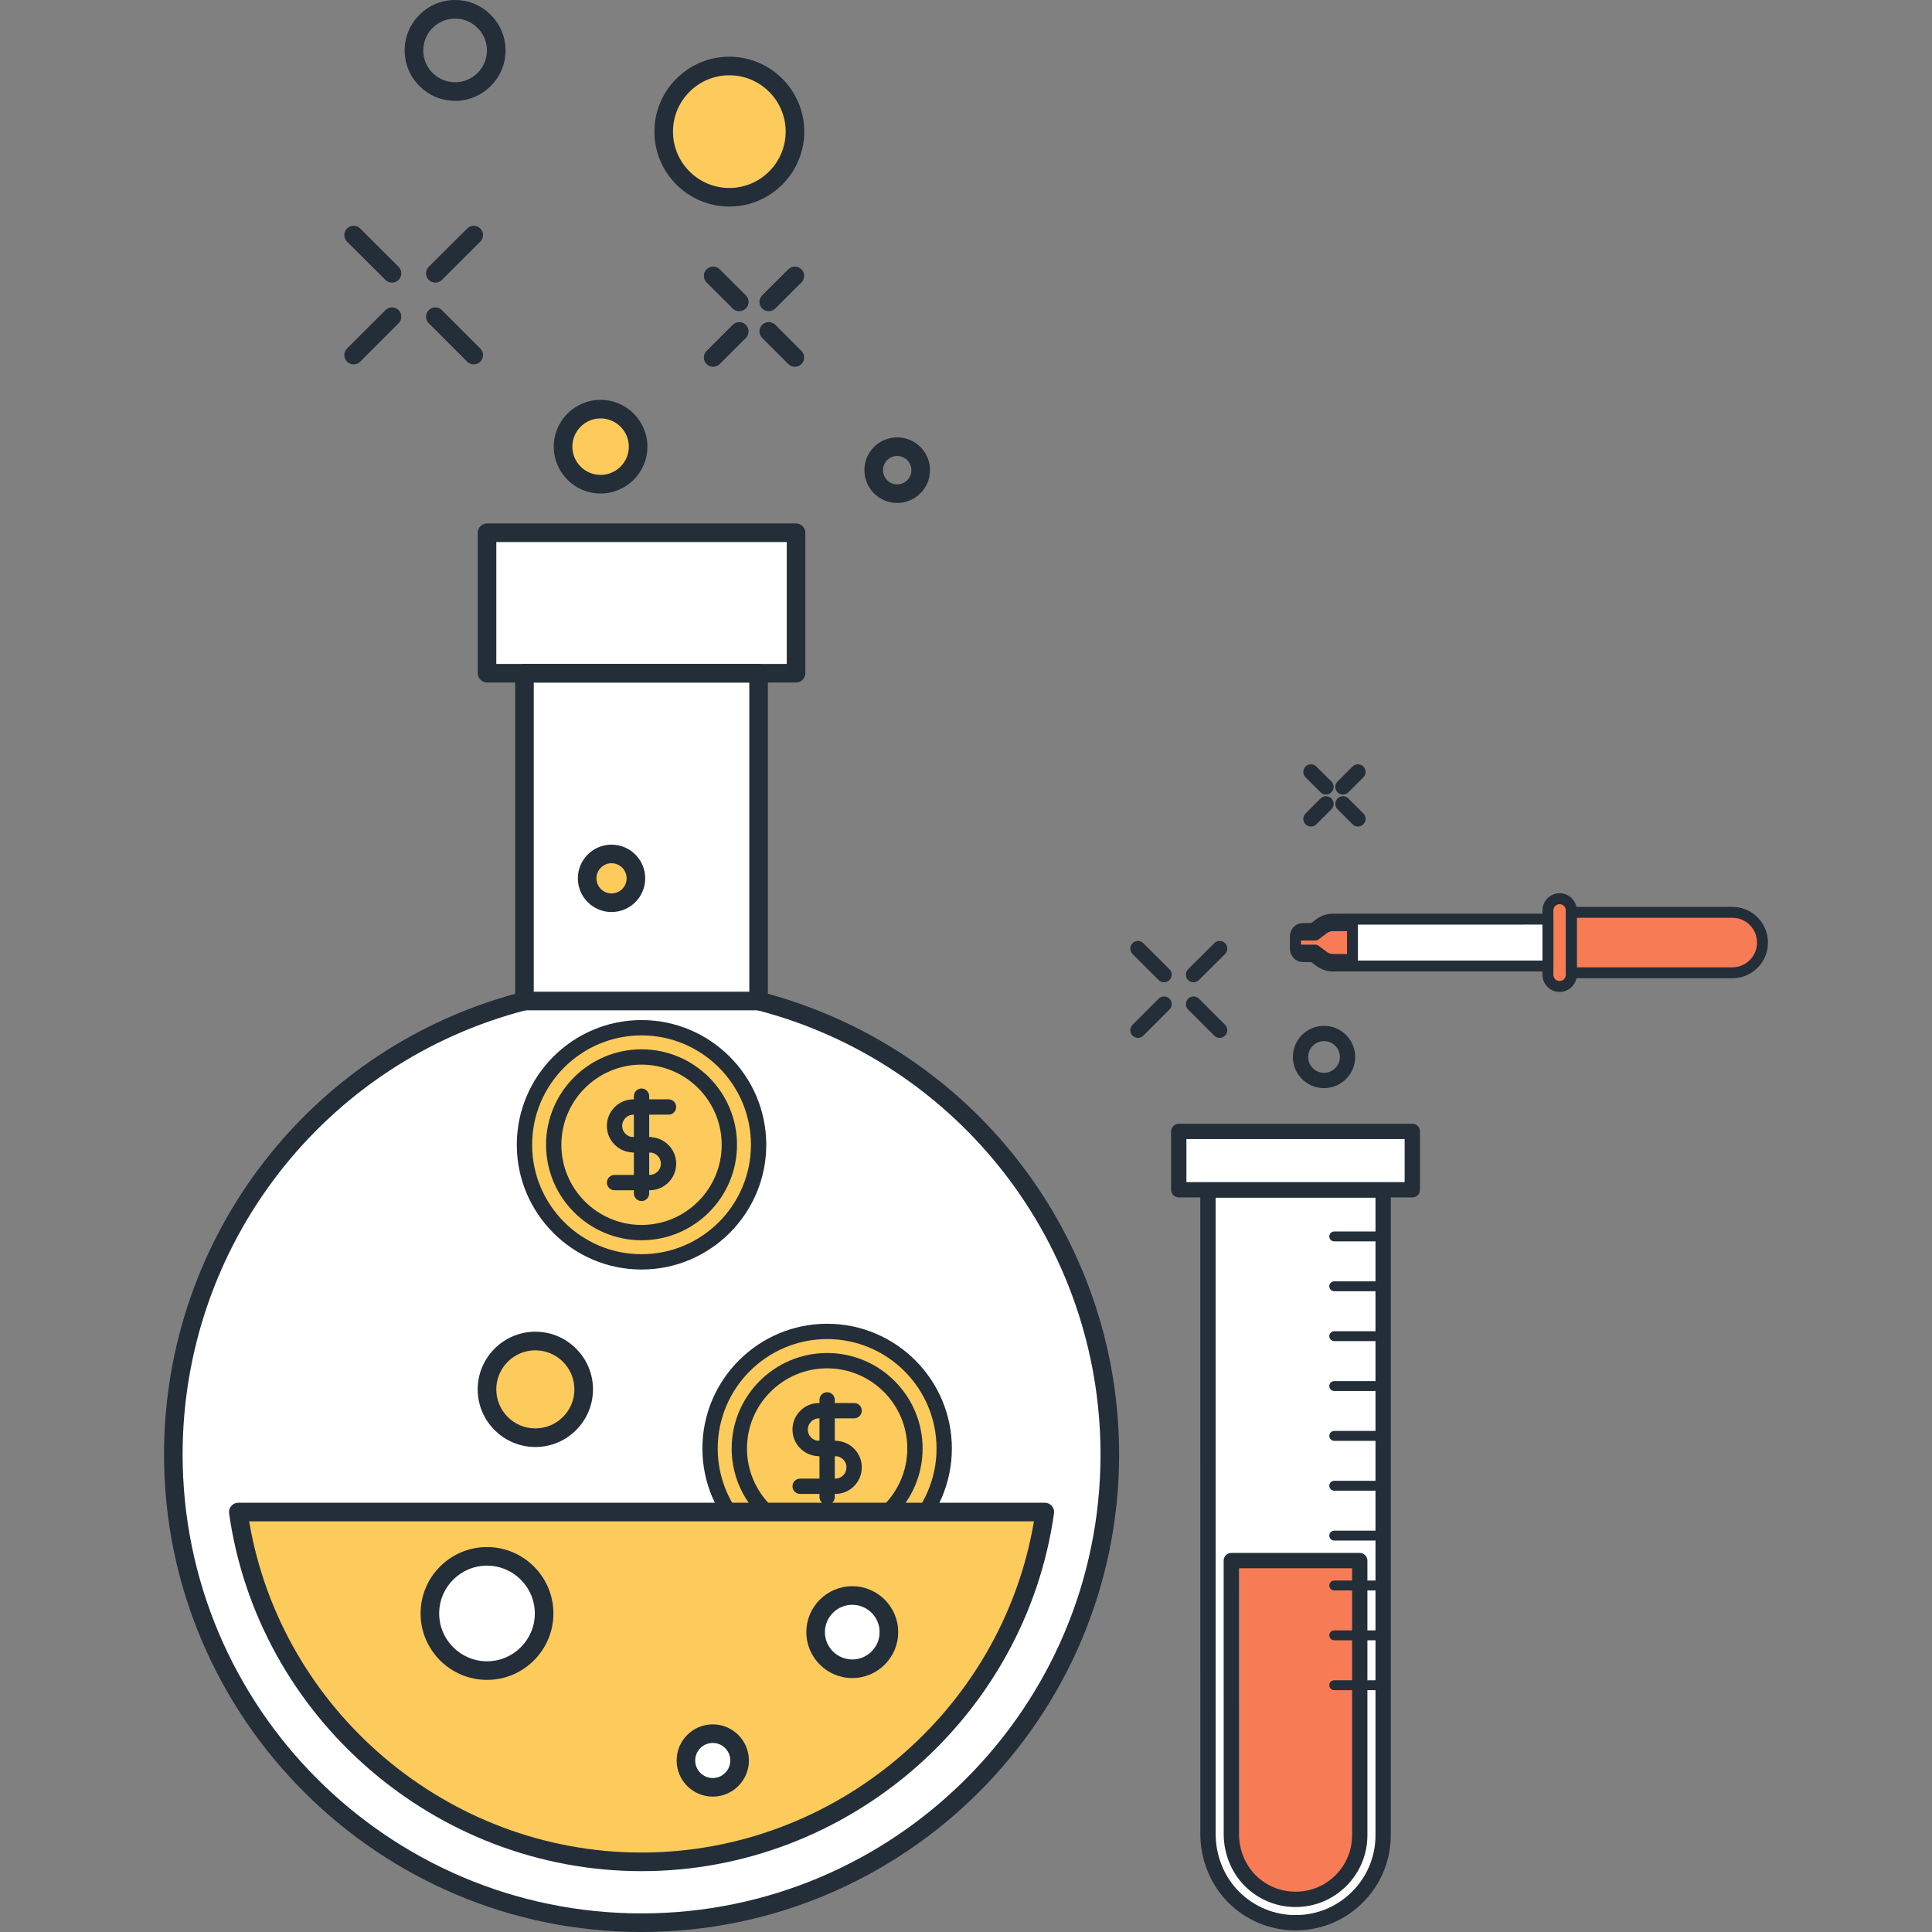 <?xml version="1.0" encoding="iso-8859-1"?>
<!-- Generator: Adobe Illustrator 19.0.0, SVG Export Plug-In . SVG Version: 6.00 Build 0)  -->
<svg version="1.1" id="Layer_1" xmlns="http://www.w3.org/2000/svg" xmlns:xlink="http://www.w3.org/1999/xlink" x="0px" y="0px"
	 viewBox="0 0 512 512" style="enable-background:new 0 0 512 512;" xml:space="preserve">
<rect x="0" y="0" width="512" height="512" fill="#808080" stroke="none"/>
<g>
	<circle style="fill:#FFFFFF;" cx="170.008" cy="385.459" r="124.083"/>
	<rect x="138.981" y="178.406" style="fill:#FFFFFF;" width="62.054" height="86.861"/>
	<rect x="129.074" y="141.184" style="fill:#FFFFFF;" width="81.897" height="37.228"/>
</g>
<circle style="fill:#FDCA5C;" cx="170.008" cy="303.386" r="31.027"/>
<g>
	<path style="fill:#232E38;" d="M170.011,336.435c-18.225,0-33.052-14.828-33.052-33.055c0-18.225,14.828-33.052,33.052-33.052
		c18.227,0,33.055,14.828,33.055,33.052C203.063,321.608,188.236,336.435,170.011,336.435z M170.011,274.386
		c-15.987,0-28.995,13.007-28.995,28.995s13.007,28.997,28.995,28.997s28.997-13.01,28.997-28.997S185.998,274.386,170.011,274.386z
		"/>
	<path style="fill:#232E38;" d="M170.011,328.681c-13.952,0-25.3-11.348-25.3-25.3c0-13.952,11.351-25.301,25.3-25.301
		s25.303,11.348,25.303,25.301C195.314,317.332,183.96,328.681,170.011,328.681z M170.011,282.138
		c-11.715,0-21.243,9.528-21.243,21.243s9.528,21.243,21.243,21.243c11.715,0,21.245-9.528,21.245-21.243
		S181.725,282.138,170.011,282.138z"/>
	<path style="fill:#232E38;" d="M172.159,305.411h-4.293c-1.882,0-3.651-0.73-4.977-2.061c-1.326-1.331-2.063-3.098-2.063-4.977
		c0-1.882,0.735-3.648,2.066-4.977c1.326-1.329,3.09-2.061,4.974-2.061h9.303c1.121,0,2.028,0.906,2.028,2.027
		c0,1.121-0.906,2.03-2.028,2.03h-9.303c-0.799,0-1.546,0.31-2.109,0.873s-0.873,1.313-0.873,2.107c0,0.794,0.312,1.546,0.873,2.107
		c0.563,0.563,1.311,0.873,2.109,0.873h4.293c1.121,0,2.028,0.906,2.028,2.028C174.186,304.502,173.277,305.411,172.159,305.411z"/>
	<path style="fill:#232E38;" d="M172.159,315.428h-9.3c-1.121,0-2.03-0.909-2.03-2.03c0-1.121,0.911-2.03,2.03-2.03h9.3
		c0.796,0,1.546-0.307,2.104-0.87c0.566-0.563,0.876-1.313,0.876-2.104c0-0.799-0.31-1.546-0.873-2.104
		c-0.566-0.568-1.313-0.878-2.107-0.878h-4.293c-1.121,0-2.033-0.909-2.033-2.03c0-1.121,0.911-2.028,2.033-2.028h4.293
		c1.879,0,3.645,0.732,4.974,2.061c1.331,1.324,2.063,3.095,2.063,4.979c0,1.876-0.732,3.648-2.066,4.974
		C175.804,314.698,174.038,315.428,172.159,315.428z"/>
	<path style="fill:#232E38;" d="M170.011,318.29c-1.121,0-2.028-0.909-2.028-2.033v-25.756c0-1.121,0.906-2.033,2.028-2.033
		s2.03,0.911,2.03,2.033v25.756C172.041,317.381,171.13,318.29,170.011,318.29z"/>
</g>
<path style="fill:#FDCA5C;" d="M250.221,383.862c0,17.137-13.883,31.022-31.022,31.022s-31.022-13.885-31.022-31.022
	c0-17.137,13.883-31.022,31.022-31.022S250.221,366.725,250.221,383.862z"/>
<g>
	<path style="fill:#232E38;" d="M219.199,416.916c-18.227,0-33.055-14.827-33.055-33.055c0-18.225,14.828-33.052,33.055-33.052
		s33.055,14.828,33.055,33.052C252.253,402.089,237.426,416.916,219.199,416.916z M219.199,354.867
		c-15.99,0-28.997,13.007-28.997,28.995c0,15.987,13.007,28.995,28.997,28.995c15.987,0,28.995-13.007,28.995-28.995
		C248.193,367.875,235.186,354.867,219.199,354.867z"/>
	<path style="fill:#232E38;" d="M219.199,409.162c-13.955,0-25.3-11.348-25.3-25.3s11.348-25.3,25.3-25.3
		c13.952,0,25.3,11.348,25.3,25.3S233.151,409.162,219.199,409.162z M219.199,362.619c-11.715,0-21.243,9.528-21.243,21.243
		s9.528,21.243,21.243,21.243c11.715,0,21.243-9.528,21.243-21.243S230.913,362.619,219.199,362.619z"/>
	<path style="fill:#232E38;" d="M221.347,385.892h-4.296c-1.879,0-3.645-0.73-4.974-2.061c-1.331-1.331-2.063-3.098-2.063-4.977
		c0-1.882,0.732-3.648,2.063-4.977c1.324-1.329,3.092-2.061,4.974-2.061h9.306c1.121,0,2.028,0.906,2.028,2.028
		c0,1.121-0.906,2.03-2.028,2.03h-9.306c-0.799,0-1.546,0.31-2.104,0.87c-0.566,0.566-0.873,1.316-0.873,2.109
		c0,0.794,0.307,1.546,0.873,2.107c0.561,0.563,1.308,0.873,2.104,0.873h4.296c1.121,0,2.028,0.906,2.028,2.028
		C223.374,384.983,222.465,385.892,221.347,385.892z"/>
	<path style="fill:#232E38;" d="M221.347,395.909h-9.303c-1.121,0-2.028-0.909-2.028-2.03c0-1.121,0.906-2.03,2.028-2.03h9.303
		c0.799,0,1.546-0.307,2.104-0.868c0.563-0.563,0.87-1.311,0.87-2.107c0-0.801-0.305-1.546-0.868-2.104
		c-0.566-0.568-1.316-0.878-2.107-0.878h-4.296c-1.121,0-2.028-0.909-2.028-2.03c0-1.121,0.909-2.028,2.028-2.028h4.296
		c1.879,0,3.645,0.732,4.974,2.063c1.326,1.321,2.061,3.087,2.061,4.977c0,1.879-0.735,3.651-2.066,4.977
		C224.995,395.18,223.226,395.909,221.347,395.909z"/>
	<path style="fill:#232E38;" d="M219.199,398.774c-1.121,0-2.028-0.909-2.028-2.033v-25.756c0-1.121,0.906-2.033,2.028-2.033
		c1.121,0,2.028,0.911,2.028,2.033v25.756C221.226,397.862,220.32,398.774,219.199,398.774z"/>
</g>
<path style="fill:#FDCA5C;" d="M63.149,400.704c7.414,52.396,52.426,92.708,106.862,92.708c54.438,0,99.451-40.312,106.872-92.708
	H63.149z"/>
<g>
	<circle style="fill:#FFFFFF;" cx="129.048" cy="427.597" r="15.135"/>
	<circle style="fill:#FFFFFF;" cx="188.876" cy="466.56" r="7.114"/>
</g>
<g>
	<circle style="fill:#FDCA5C;" cx="141.874" cy="368.205" r="12.8"/>
	<circle style="fill:#FDCA5C;" cx="193.279" cy="34.885" r="17.395"/>
	<circle style="fill:#FDCA5C;" cx="162.072" cy="232.781" r="6.464"/>
	<circle style="fill:#FDCA5C;" cx="159.154" cy="118.374" r="9.948"/>
</g>
<circle style="fill:#FFFFFF;" cx="225.868" cy="432.538" r="9.708"/>
<g>
	<path style="fill:#232E38;" d="M120.603,26.726c-7.368,0-13.363-5.996-13.363-13.366C107.24,5.993,113.233,0,120.603,0
		c7.368,0,13.368,5.993,13.368,13.361C133.971,20.731,127.971,26.726,120.603,26.726z M120.603,4.923
		c-4.652,0-8.435,3.786-8.435,8.438s3.784,8.438,8.435,8.438c4.654,0,8.438-3.786,8.438-8.438S125.257,4.923,120.603,4.923z"/>
	<path style="fill:#232E38;" d="M237.764,133.292c-4.79,0-8.691-3.899-8.691-8.694c0-4.795,3.899-8.694,8.691-8.694
		c4.795,0,8.694,3.899,8.694,8.694C246.458,129.393,242.559,133.292,237.764,133.292z M237.764,120.835
		c-2.074,0-3.763,1.69-3.763,3.766c0,2.076,1.69,3.766,3.763,3.766c2.079,0,3.766-1.69,3.766-3.766
		C241.53,122.524,239.84,120.835,237.764,120.835z"/>
	<path style="fill:#232E38;" d="M170.011,512C100.236,512,43.47,455.232,43.47,385.457c0-57.797,39.032-108.204,94.922-122.578
		c1.318-0.343,2.66,0.456,2.998,1.769c0.335,1.321-0.456,2.66-1.772,3c-53.714,13.814-91.223,62.259-91.223,117.809
		c0,67.059,54.556,121.613,121.615,121.613c67.072,0,121.638-54.554,121.638-121.613c0-55.498-37.484-103.928-91.164-117.791
		c-1.098-0.256-1.92-1.234-1.92-2.401c0-1.362,1.091-2.465,2.447-2.465h0.028c0.21,0,0.417,0.026,0.617,0.077
		c55.887,14.405,94.92,64.809,94.92,122.578C296.577,455.232,239.799,512,170.011,512z"/>
	<path style="fill:#232E38;" d="M201.036,267.738h-62.047c-1.357,0-2.46-1.103-2.46-2.465v-86.861c0-1.359,1.103-2.46,2.46-2.46
		h62.047c1.357,0,2.46,1.103,2.46,2.46v86.861C203.496,266.634,202.392,267.738,201.036,267.738z M141.452,262.81h57.121v-81.935
		h-57.121V262.81z"/>
	<path style="fill:#232E38;" d="M210.961,180.874h-81.897c-1.357,0-2.46-1.103-2.46-2.46v-37.23c0-1.359,1.103-2.46,2.46-2.46
		h81.897c1.362,0,2.465,1.103,2.465,2.46v37.228C213.426,179.771,212.323,180.874,210.961,180.874z M131.526,175.951h76.972v-32.305
		h-76.972V175.951z"/>
	<path style="fill:#232E38;" d="M170.011,495.877c-54.661,0-101.65-40.768-109.299-94.828c-0.097-0.704,0.113-1.423,0.584-1.961
		c0.463-0.538,1.144-0.85,1.856-0.85h213.732c0.712,0,1.393,0.312,1.859,0.85c0.471,0.538,0.678,1.254,0.584,1.961
		C271.666,455.109,224.675,495.877,170.011,495.877z M66.024,403.169c8.507,50.24,52.71,87.777,103.987,87.777
		s95.485-37.537,103.997-87.777H66.024z"/>
	<path style="fill:#232E38;" d="M129.059,445.184c-9.708,0-17.6-7.895-17.6-17.6c0-9.702,7.895-17.597,17.6-17.597
		c9.702,0,17.6,7.895,17.6,17.597C146.659,437.289,138.761,445.184,129.059,445.184z M129.059,414.912
		c-6.989,0-12.672,5.686-12.672,12.672c0,6.989,5.681,12.672,12.672,12.672c6.989,0,12.672-5.683,12.672-12.672
		C141.731,420.598,136.047,414.912,129.059,414.912z"/>
	<path style="fill:#232E38;" d="M188.886,476.124c-5.279,0-9.572-4.296-9.572-9.574s4.296-9.577,9.572-9.577
		c5.284,0,9.58,4.298,9.58,9.577S194.17,476.124,188.886,476.124z M188.886,461.901c-2.56,0-4.649,2.084-4.649,4.649
		c0,2.563,2.089,4.646,4.649,4.646c2.568,0,4.652-2.084,4.652-4.646C193.54,463.985,191.453,461.901,188.886,461.901z"/>
	<path style="fill:#232E38;" d="M141.871,383.473c-8.425,0-15.278-6.851-15.278-15.276s6.853-15.278,15.278-15.278
		c8.425,0,15.278,6.853,15.278,15.278S150.294,383.473,141.871,383.473z M141.871,357.847c-5.706,0-10.35,4.641-10.35,10.35
		c0,5.709,4.644,10.348,10.35,10.348c5.706,0,10.35-4.641,10.35-10.348S147.578,357.847,141.871,357.847z"/>
	<path style="fill:#232E38;" d="M193.281,54.738c-10.952,0-19.858-8.906-19.858-19.853c0-10.952,8.906-19.858,19.858-19.858
		c10.947,0,19.855,8.906,19.855,19.858C213.137,45.829,204.228,54.738,193.281,54.738z M193.281,19.95
		c-8.236,0-14.935,6.7-14.935,14.935c0,8.23,6.7,14.93,14.935,14.93c8.23,0,14.93-6.697,14.93-14.93
		C208.211,26.65,201.512,19.95,193.281,19.95z"/>
	<path style="fill:#232E38;" d="M162.062,241.7c-4.92,0-8.927-4.004-8.927-8.927c0-4.923,4.006-8.932,8.927-8.932
		c4.923,0,8.927,4.006,8.927,8.932S166.985,241.7,162.062,241.7z M162.062,228.767c-2.204,0-3.999,1.797-3.999,4.004
		c0,2.207,1.795,4.001,3.999,4.001c2.207,0,4.004-1.795,4.004-4.001C166.066,230.564,164.269,228.767,162.062,228.767z"/>
	<path style="fill:#232E38;" d="M159.162,130.783c-6.843,0-12.411-5.568-12.411-12.411s5.568-12.411,12.411-12.411
		c6.84,0,12.411,5.568,12.411,12.411C171.572,125.215,166.002,130.783,159.162,130.783z M159.162,110.886
		c-4.127,0-7.485,3.359-7.485,7.485c0,4.124,3.359,7.483,7.485,7.483c4.124,0,7.483-3.359,7.483-7.483
		C166.644,114.245,163.286,110.886,159.162,110.886z"/>
	<path style="fill:#232E38;" d="M225.862,444.705c-6.712,0-12.173-5.463-12.173-12.175s5.46-12.17,12.173-12.17
		c6.712,0,12.17,5.458,12.17,12.17S232.575,444.705,225.862,444.705z M225.862,425.288c-3.996,0-7.25,3.249-7.25,7.242
		c0,3.999,3.254,7.245,7.25,7.245s7.245-3.249,7.245-7.245C233.107,428.534,229.859,425.288,225.862,425.288z"/>
	<path style="fill:#232E38;" d="M210.651,97.206c-0.635,0-1.262-0.241-1.743-0.722l-6.922-6.922c-0.96-0.96-0.96-2.522,0-3.482
		c0.963-0.963,2.522-0.963,3.484,0l6.922,6.922c0.963,0.96,0.963,2.522,0,3.482C211.908,96.965,211.278,97.206,210.651,97.206z"/>
	<path style="fill:#232E38;" d="M195.915,82.476c-0.63,0-1.26-0.241-1.741-0.719l-6.922-6.904c-0.963-0.96-0.968-2.519-0.005-3.479
		c0.96-0.968,2.516-0.968,3.482-0.005l6.925,6.899c0.96,0.963,0.965,2.522,0.005,3.487C197.18,82.232,196.545,82.476,195.915,82.476
		z"/>
	<path style="fill:#232E38;" d="M203.729,82.476c-0.635,0-1.265-0.243-1.746-0.724c-0.96-0.965-0.96-2.524,0.005-3.487l6.922-6.899
		c0.965-0.96,2.522-0.96,3.482,0.005c0.963,0.96,0.957,2.522-0.005,3.479l-6.922,6.904
		C204.986,82.232,204.356,82.476,203.729,82.476z"/>
	<path style="fill:#232E38;" d="M188.991,97.206c-0.627,0-1.26-0.241-1.741-0.722c-0.963-0.96-0.963-2.522,0-3.482l6.925-6.922
		c0.963-0.963,2.522-0.963,3.482,0c0.96,0.96,0.96,2.522,0,3.482l-6.922,6.922C190.253,96.965,189.623,97.206,188.991,97.206z"/>
	<path style="fill:#232E38;" d="M125.544,96.563c-0.632,0-1.262-0.241-1.743-0.722l-10.171-10.176c-0.963-0.963-0.963-2.519,0-3.479
		c0.96-0.963,2.516-0.963,3.479,0l10.176,10.173c0.96,0.963,0.96,2.522,0,3.484C126.806,96.323,126.173,96.563,125.544,96.563z"/>
	<path style="fill:#232E38;" d="M103.889,74.908c-0.632,0-1.26-0.238-1.741-0.719L91.977,64.046
		c-0.965-0.96-0.968-2.522-0.005-3.484c0.957-0.965,2.519-0.968,3.479-0.005l10.176,10.145c0.96,0.96,0.965,2.522,0.005,3.484
		C105.153,74.665,104.518,74.908,103.889,74.908z"/>
	<path style="fill:#232E38;" d="M115.37,74.908c-0.632,0-1.265-0.243-1.746-0.724c-0.96-0.963-0.957-2.524,0.005-3.484
		l10.176-10.145c0.963-0.957,2.519-0.957,3.482,0.005c0.96,0.963,0.96,2.524-0.005,3.484l-10.171,10.143
		C116.63,74.668,116.003,74.908,115.37,74.908z"/>
	<path style="fill:#232E38;" d="M93.715,96.563c-0.632,0-1.262-0.241-1.743-0.722c-0.963-0.963-0.963-2.522,0-3.484l10.176-10.173
		c0.957-0.965,2.519-0.965,3.482,0c0.96,0.96,0.96,2.516,0,3.479L95.459,95.839C94.977,96.323,94.345,96.563,93.715,96.563z"/>
</g>
<path style="fill:#FFFFFF;" d="M347.982,253.509h-2.673c-0.502,0-1.014-0.2-1.398-0.576c-0.389-0.397-0.579-0.896-0.579-1.416
	v-3.466c0-0.509,0.187-1.021,0.579-1.411c0.384-0.381,0.896-0.573,1.398-0.573h2.673l1.697-1.283
	c0.497-0.376,1.065-0.686,1.697-0.896c0.627-0.212,1.267-0.315,1.884-0.305l56.955-0.008v12.421h-56.955
	c-0.622,0-1.257-0.1-1.884-0.312c-0.632-0.215-1.201-0.515-1.697-0.899L347.982,253.509z"/>
<g>
	<path style="fill:#F77B55;" d="M353.212,245.312c-0.415,0-0.85,0.067-1.28,0.22c-0.448,0.138-0.842,0.369-1.213,0.622l-2.15,1.638
		h-4.989c-0.041,0-0.102,0.023-0.177,0.074c-0.054,0.067-0.067,0.136-0.067,0.189v3.471c0,0.1,0.054,0.159,0.067,0.172
		c0.074,0.069,0.156,0.092,0.192,0.092h4.974l2.168,1.623c0.353,0.271,0.748,0.481,1.195,0.635c0.43,0.138,0.883,0.21,1.331,0.21
		h5.161v-8.947H353.212z"/>
	<path style="fill:#F77B55;" d="M416.413,241.769h42.66c2.051,0,4.099,0.786,5.665,2.353c1.567,1.567,2.345,3.617,2.345,5.665
		c0,2.051-0.778,4.099-2.345,5.665c-1.567,1.562-3.615,2.348-5.665,2.348h-42.66V241.769z"/>
	<path style="fill:#F77B55;" d="M413.313,261.425c1.702,0,3.1-1.398,3.1-3.105v-17.06c0-1.715-1.398-3.1-3.1-3.1l0,0
		c-1.71,0-3.098,1.388-3.098,3.1v17.06C410.216,260.027,411.603,261.425,413.313,261.425L413.313,261.425z"/>
</g>
<path style="fill:#FFFFFF;" d="M344.923,249.789c0,0.878-0.712,1.59-1.59,1.59v-3.18C344.211,248.2,344.923,248.911,344.923,249.789
	z"/>
<g>
	<path style="fill:#232E38;" d="M410.216,257.446h-56.955c-0.801,0-1.592-0.131-2.353-0.392c-0.765-0.259-1.48-0.635-2.109-1.119
		l-1.303-0.978h-2.186c-0.893,0-1.774-0.364-2.414-0.993c-0.653-0.658-1.009-1.523-1.009-2.445v-3.466
		c0-0.924,0.356-1.792,1.006-2.437c0.627-0.632,1.508-0.996,2.406-0.996h2.194l1.313-0.991c0.645-0.486,1.359-0.863,2.117-1.116
		c0.735-0.248,1.508-0.379,2.278-0.379l57.014-0.008c0.384,0,0.753,0.154,1.024,0.425c0.271,0.271,0.425,0.64,0.425,1.024v12.421
		C411.667,256.799,411.022,257.446,410.216,257.446z M345.312,247.521c-0.151,0-0.279,0.054-0.374,0.146
		c-0.128,0.128-0.156,0.284-0.156,0.387v3.466c0,0.159,0.051,0.289,0.159,0.394c0.09,0.087,0.233,0.148,0.369,0.148h2.673
		c0.317,0,0.622,0.102,0.87,0.292l1.7,1.28c0.381,0.294,0.814,0.522,1.288,0.681c0.466,0.159,0.94,0.238,1.423,0.238h55.508v-9.523
		l-55.508,0.008l0,0c-0.512,0-0.968,0.077-1.416,0.228c-0.471,0.156-0.901,0.381-1.293,0.676l-1.697,1.285
		c-0.253,0.189-0.558,0.294-0.873,0.294L345.312,247.521L345.312,247.521z"/>
	<path style="fill:#232E38;" d="M358.422,255.708h-5.161c-0.594,0-1.188-0.092-1.769-0.276c-0.648-0.22-1.188-0.515-1.649-0.878
		l-1.759-1.313h-4.493c-0.374,0-0.927-0.238-1.201-0.499c-0.266-0.187-0.507-0.684-0.507-1.213v-3.471
		c0-0.325,0.174-0.832,0.376-1.088c0.092-0.113,0.192-0.212,0.312-0.294c0.31-0.215,0.66-0.33,1.004-0.33h4.498l1.761-1.344
		c0.617-0.425,1.126-0.686,1.659-0.852c0.515-0.184,1.108-0.284,1.713-0.284h5.21c0.801,0,1.449,0.645,1.449,1.449v8.947
		C359.871,255.063,359.22,255.708,358.422,255.708z M344.785,250.345h3.786c0.312,0,0.617,0.102,0.868,0.289l2.173,1.623
		c0.238,0.187,0.489,0.32,0.799,0.428c0.259,0.082,0.561,0.128,0.855,0.128h3.712v-6.049h-3.763c-0.271,0-0.54,0.046-0.794,0.136
		c-0.3,0.095-0.563,0.23-0.875,0.448l-2.097,1.6c-0.256,0.192-0.561,0.297-0.878,0.297h-3.786V250.345z"/>
	<path style="fill:#232E38;" d="M459.073,259.254h-42.66c-0.799,0-1.446-0.65-1.446-1.449v-16.033c0-0.801,0.65-1.449,1.446-1.449
		h42.66c2.519,0,4.897,0.983,6.689,2.775c1.782,1.787,2.767,4.163,2.767,6.692s-0.986,4.908-2.767,6.689
		C463.971,258.266,461.595,259.254,459.073,259.254z M417.865,256.353h41.211c1.751,0,3.397-0.686,4.646-1.928
		c1.229-1.229,1.912-2.88,1.912-4.639s-0.684-3.407-1.917-4.641c-1.244-1.244-2.893-1.928-4.641-1.928h-41.211V256.353z"/>
	<path style="fill:#232E38;" d="M413.313,262.874c-2.506,0-4.544-2.043-4.544-4.552v-17.06c0-2.506,2.04-4.549,4.544-4.549
		c2.509,0,4.549,2.043,4.549,4.549v17.06C417.865,260.831,415.825,262.874,413.313,262.874z M413.313,239.608
		c-0.906,0-1.649,0.742-1.649,1.654v17.06c0,0.914,0.74,1.654,1.649,1.654c0.896,0,1.654-0.758,1.654-1.654v-17.06
		C414.967,240.348,414.225,239.608,413.313,239.608z"/>
	<path style="fill:#232E38;" d="M350.88,288.371c-4.554,0-8.259-3.702-8.259-8.259c0-4.549,3.702-8.259,8.259-8.259
		c4.552,0,8.259,3.707,8.259,8.259C359.136,284.667,355.432,288.371,350.88,288.371z M350.88,275.912
		c-2.317,0-4.201,1.884-4.201,4.201s1.882,4.198,4.201,4.198c2.314,0,4.201-1.879,4.201-4.198
		C355.078,277.798,353.194,275.912,350.88,275.912z"/>
	<path style="fill:#232E38;" d="M359.876,219.041c-0.52,0-1.039-0.197-1.439-0.594l-3.978-3.986
		c-0.794-0.794-0.791-2.076,0.003-2.867c0.794-0.794,2.076-0.788,2.867,0.003l3.978,3.981c0.794,0.794,0.794,2.079,0,2.867
		C360.913,218.844,360.393,219.041,359.876,219.041z"/>
	<path style="fill:#232E38;" d="M351.4,210.568c-0.515,0-1.034-0.197-1.434-0.594l-3.983-3.973
		c-0.794-0.791-0.794-2.071-0.003-2.867c0.788-0.791,2.074-0.796,2.865-0.003l3.986,3.971c0.796,0.791,0.799,2.076,0.005,2.867
		C352.442,210.368,351.919,210.568,351.4,210.568z"/>
	<path style="fill:#232E38;" d="M355.898,210.568c-0.52,0-1.042-0.2-1.439-0.596c-0.794-0.796-0.791-2.079,0.003-2.87l3.978-3.971
		c0.796-0.794,2.081-0.786,2.87,0c0.791,0.796,0.791,2.079-0.003,2.87l-3.978,3.973
		C356.934,210.371,356.415,210.568,355.898,210.568z"/>
	<path style="fill:#232E38;" d="M347.414,219.041c-0.517,0-1.034-0.197-1.431-0.594c-0.794-0.794-0.794-2.079,0-2.87l3.983-3.981
		c0.794-0.794,2.079-0.794,2.87,0s0.791,2.079,0,2.87l-3.986,3.981C348.456,218.844,347.936,219.041,347.414,219.041z"/>
	<path style="fill:#232E38;" d="M323.222,275.052c-0.52,0-1.042-0.197-1.439-0.594l-6.922-6.922c-0.794-0.794-0.794-2.079,0-2.87
		c0.794-0.791,2.079-0.794,2.87,0l6.922,6.925c0.794,0.791,0.794,2.076,0,2.867C324.256,274.854,323.739,275.052,323.222,275.052z"
		/>
	<path style="fill:#232E38;" d="M308.484,260.319c-0.515,0-1.034-0.197-1.434-0.589l-6.92-6.904
		c-0.794-0.791-0.794-2.076-0.003-2.867c0.794-0.791,2.074-0.796,2.865-0.003l6.922,6.899c0.796,0.794,0.799,2.079,0.005,2.87
		C309.526,260.116,309.004,260.319,308.484,260.319z"/>
	<path style="fill:#232E38;" d="M316.294,260.319c-0.52,0-1.037-0.2-1.436-0.596c-0.791-0.791-0.791-2.076,0.003-2.87l6.927-6.899
		c0.794-0.794,2.079-0.788,2.867,0.003c0.791,0.796,0.791,2.076-0.003,2.867l-6.927,6.904
		C317.329,260.119,316.814,260.319,316.294,260.319z"/>
	<path style="fill:#232E38;" d="M301.562,275.052c-0.517,0-1.034-0.197-1.431-0.594c-0.794-0.794-0.794-2.079,0-2.867l6.92-6.925
		c0.794-0.794,2.079-0.794,2.87,0c0.791,0.794,0.794,2.079,0,2.87l-6.922,6.922C302.604,274.854,302.084,275.052,301.562,275.052z"
		/>
</g>
<g>
	<polygon style="fill:#FFFFFF;" points="343.351,509.545 343.346,509.545 343.328,509.545 	"/>
	<path style="fill:#FFFFFF;" d="M320.127,315.359l0.01,170.685c0,5.939,2.271,12.175,6.802,16.704
		c4.529,4.531,10.465,6.797,16.407,6.797c5.929,0,11.873-2.271,16.399-6.799c4.529-4.534,6.797-10.473,6.797-16.41V315.359
		L320.127,315.359L320.127,315.359z"/>
</g>
<path style="fill:#F77B55;" d="M343.346,503.352c-4.549,0-8.817-1.766-12.037-4.979c-3.156-3.169-4.987-7.662-4.987-12.329
	l-0.005-72.466h34.035v72.758c0,4.544-1.769,8.819-4.979,12.037C352.157,501.581,347.885,503.352,343.346,503.352z"/>
<rect x="312.396" y="299.827" style="fill:#FFFFFF;" width="61.875" height="15.462"/>
<g>
	<path style="fill:#232E38;" d="M343.351,511.572h-0.023c-1.121,0-2.025-0.906-2.025-2.028c0-1.121,0.906-2.03,2.025-2.03
		s2.04,0.906,2.04,2.03C345.368,510.666,344.472,511.572,343.351,511.572z"/>
	<path style="fill:#232E38;" d="M343.346,511.572L343.346,511.572c-6.74-0.003-13.079-2.627-17.846-7.391
		c-4.698-4.7-7.398-11.313-7.398-18.14l-0.01-170.685c0-0.538,0.215-1.055,0.594-1.439c0.379-0.376,0.901-0.591,1.439-0.591h46.418
		c1.121,0,2.033,0.909,2.033,2.03v170.977c0,6.74-2.627,13.074-7.393,17.843C356.417,508.946,350.081,511.57,343.346,511.572z
		 M322.152,317.386l0.013,168.658c0,5.763,2.263,11.328,6.208,15.27c4.001,3.999,9.316,6.2,14.976,6.203
		c5.65-0.003,10.967-2.204,14.968-6.205c4.001-4.001,6.205-9.324,6.205-14.976v-168.95L322.152,317.386L322.152,317.386z"/>
	<path style="fill:#232E38;" d="M343.346,505.382c-5.082,0-9.866-1.981-13.471-5.576c-3.548-3.558-5.581-8.573-5.581-13.765
		l-0.013-72.466c0-0.538,0.215-1.055,0.594-1.439c0.381-0.379,0.901-0.594,1.439-0.594h34.035c1.121,0,2.028,0.911,2.028,2.033
		v72.758c0,5.087-1.976,9.869-5.576,13.471C353.204,503.401,348.425,505.382,343.346,505.382z M328.344,415.603l0.01,70.441
		c0,4.127,1.6,8.097,4.393,10.895c2.831,2.826,6.597,4.385,10.601,4.385c3.996,0,7.757-1.556,10.591-4.388
		c2.826-2.829,4.385-6.597,4.385-10.601v-70.733L328.344,415.603L328.344,415.603z"/>
	<path style="fill:#232E38;" d="M374.273,317.332h-61.885c-1.121,0-2.033-0.906-2.033-2.028V299.83c0-1.121,0.911-2.028,2.033-2.028
		h61.885c1.121,0,2.033,0.906,2.033,2.028v15.475C376.306,316.426,375.395,317.332,374.273,317.332z M314.413,313.275h57.836V301.86
		h-57.836L314.413,313.275L314.413,313.275z"/>
	<path style="fill:#232E38;" d="M366.545,447.91h-12.956c-0.724,0-1.313-0.586-1.313-1.311s0.586-1.311,1.313-1.311h12.956
		c0.724,0,1.313,0.586,1.313,1.311S367.269,447.91,366.545,447.91z"/>
	<path style="fill:#232E38;" d="M366.545,434.696h-12.956c-0.724,0-1.313-0.586-1.313-1.311s0.586-1.311,1.313-1.311h12.956
		c0.724,0,1.313,0.586,1.313,1.311S367.269,434.696,366.545,434.696z"/>
	<path style="fill:#232E38;" d="M366.545,421.481h-12.956c-0.724,0-1.313-0.586-1.313-1.311s0.586-1.311,1.313-1.311h12.956
		c0.724,0,1.313,0.586,1.313,1.311S367.269,421.481,366.545,421.481z"/>
	<path style="fill:#232E38;" d="M366.545,408.266h-12.956c-0.724,0-1.313-0.586-1.313-1.311c0-0.722,0.586-1.311,1.313-1.311h12.956
		c0.724,0,1.313,0.586,1.313,1.311C367.855,407.68,367.269,408.266,366.545,408.266z"/>
	<path style="fill:#232E38;" d="M366.545,395.052h-12.956c-0.724,0-1.313-0.586-1.313-1.313c0-0.722,0.586-1.311,1.313-1.311h12.956
		c0.724,0,1.313,0.586,1.313,1.311C367.855,394.465,367.269,395.052,366.545,395.052z"/>
	<path style="fill:#232E38;" d="M366.545,381.837h-12.956c-0.724,0-1.313-0.586-1.313-1.311c0-0.724,0.586-1.311,1.313-1.311h12.956
		c0.724,0,1.313,0.586,1.313,1.311C367.855,381.251,367.269,381.837,366.545,381.837z"/>
	<path style="fill:#232E38;" d="M366.545,368.622h-12.956c-0.724,0-1.313-0.586-1.313-1.311c0-0.725,0.586-1.311,1.313-1.311h12.956
		c0.724,0,1.313,0.586,1.313,1.311C367.855,368.036,367.269,368.622,366.545,368.622z"/>
	<path style="fill:#232E38;" d="M366.545,355.407h-12.956c-0.724,0-1.313-0.586-1.313-1.311c0-0.724,0.586-1.311,1.313-1.311h12.956
		c0.724,0,1.313,0.586,1.313,1.311C367.858,354.821,367.269,355.407,366.545,355.407z"/>
	<path style="fill:#232E38;" d="M366.545,342.193h-12.956c-0.724,0-1.313-0.586-1.313-1.311s0.586-1.311,1.313-1.311h12.956
		c0.724,0,1.313,0.586,1.313,1.311S367.269,342.193,366.545,342.193z"/>
	<path style="fill:#232E38;" d="M366.545,328.978h-12.956c-0.724,0-1.313-0.586-1.313-1.311c0-0.724,0.586-1.311,1.313-1.311h12.956
		c0.724,0,1.313,0.586,1.313,1.311C367.858,328.392,367.269,328.978,366.545,328.978z"/>
</g>
<g>
</g>
<g>
</g>
<g>
</g>
<g>
</g>
<g>
</g>
<g>
</g>
<g>
</g>
<g>
</g>
<g>
</g>
<g>
</g>
<g>
</g>
<g>
</g>
<g>
</g>
<g>
</g>
<g>
</g>
</svg>
